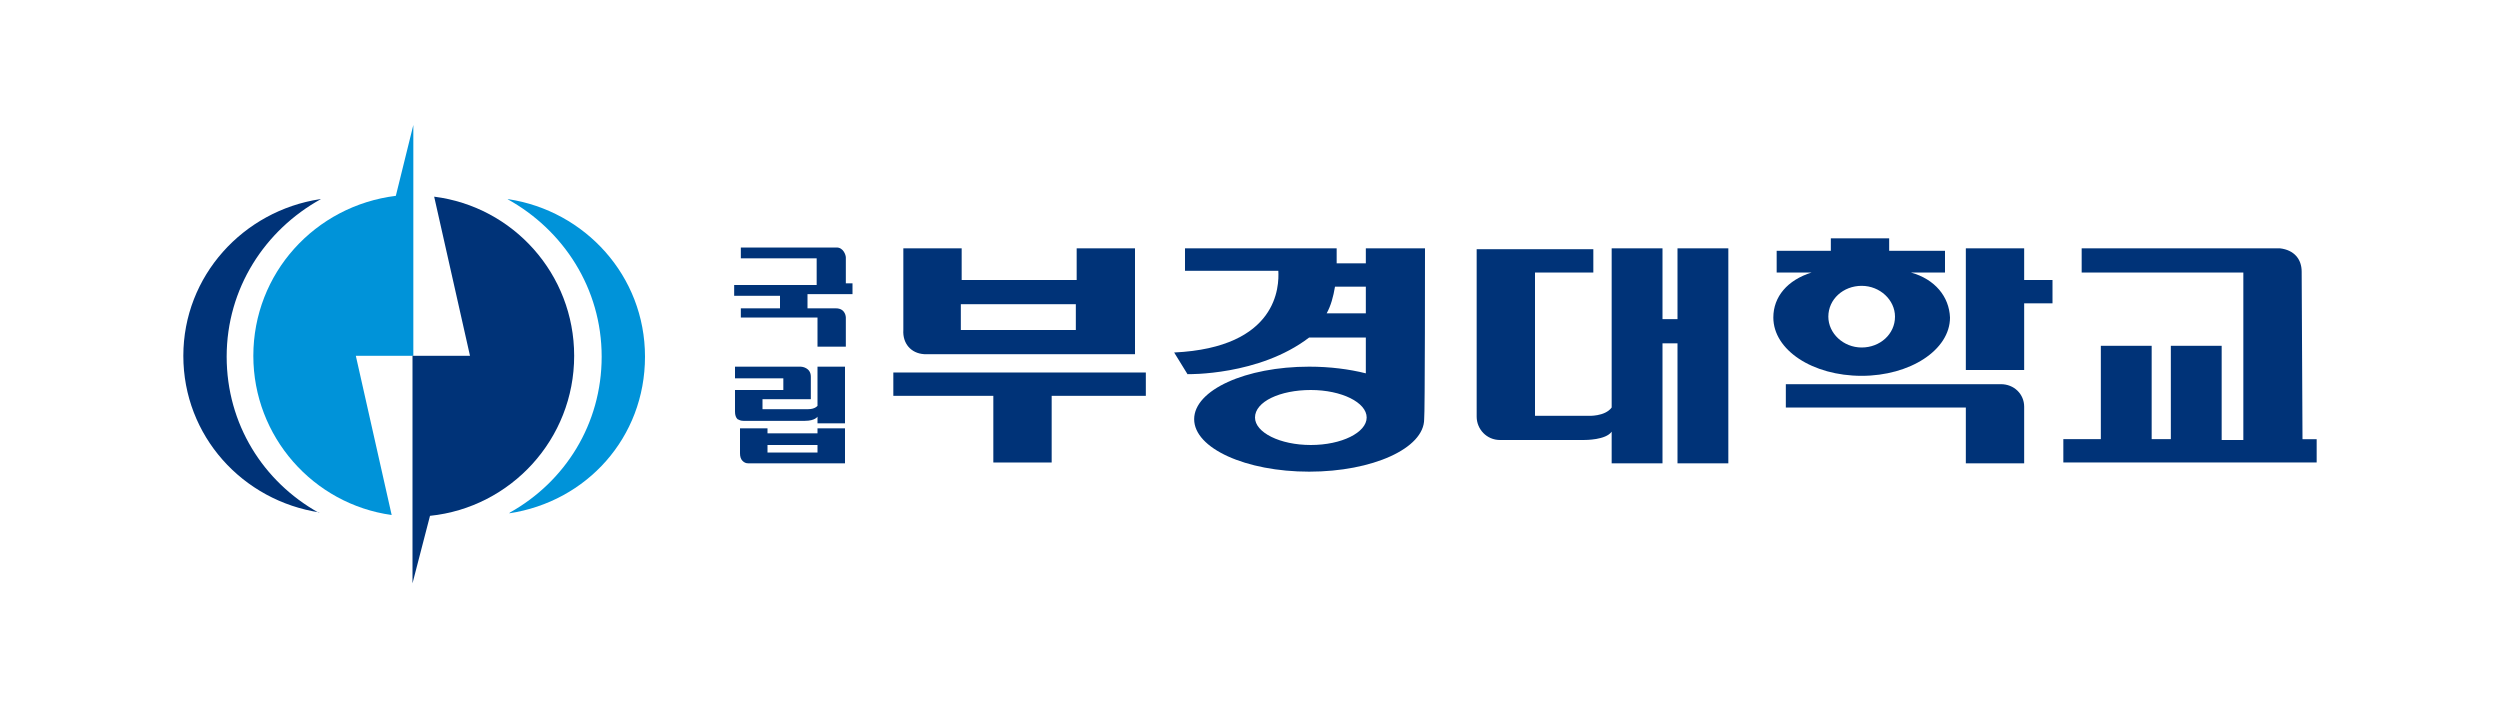 <?xml version="1.0" encoding="utf-8"?>
<!-- Generator: Adobe Illustrator 24.1.2, SVG Export Plug-In . SVG Version: 6.00 Build 0)  -->
<svg version="1.1" id="레이어_1" xmlns="http://www.w3.org/2000/svg" xmlns:xlink="http://www.w3.org/1999/xlink" x="0px"
	 y="0px" width="300px" height="85px" viewBox="0 0 300 85" style="enable-background:new 0 0 300 85;" xml:space="preserve">
<style type="text/css">
	.st0{fill:#0093D9;}
	.st1{fill:#003378;}
</style>
<g>
	<g>
		<g>
			<path class="st0" d="M61,23.9l-0.1,0c6.7,3.7,11.3,10.7,11.3,18.9c0,8.1-4.4,15-11,18.7l-0.1,0.1c9.3-1.4,16.3-9.1,16.3-18.8
				C77.4,33.1,70.2,25.3,61,23.9z"/>
			<path class="st0" d="M30.4,42.7c0,9.7,7.2,17.8,16.6,19.1l-4.3-19.1h6.9V23.4V15l-2.1,8.5C37.8,24.7,30.4,32.8,30.4,42.7z"/>
		</g>
		<path class="st1" d="M38.4,61.5C29.1,60.1,22,52.3,22,42.7c0-9.6,7.2-17.4,16.4-18.8l0.1,0c-6.7,3.7-11.3,10.7-11.3,18.9
			c0,8.1,4.4,15,11,18.7L38.4,61.5z"/>
		<path class="st1" d="M68.9,42.7c0-9.8-7.3-17.9-16.8-19.1l4.3,19.1h-6.9l0,27.3l2.1-8.1C61.3,60.9,68.9,52.7,68.9,42.7z"/>
	</g>
	<g>
		<path class="st1" d="M101.5,38.1l0,3.5h-3.4v-3.5h-9.2V37h4.7v-1.5h-5.5v-1.3H98V31h-9.1v-1.3h11.5c0.8,0,1.1,0.9,1.1,1.2
			c0,0.3,0,3.1,0,3.1h0.8v1.3h-5.4V37h3.4C101.5,37,101.5,38.1,101.5,38.1z"/>
		<path class="st1" d="M97.3,45.2v2.7h-5.8v1.2c0,0,5,0,5.5,0c0.8,0,1.1-0.4,1.1-0.4V44h3.3v6.8h-3.3V50c0,0-0.3,0.5-1.5,0.5
			c-0.7,0-7.4,0-7.4,0c-0.3,0-0.5-0.1-0.7-0.2c-0.2-0.2-0.3-0.5-0.3-0.9v-2.6h5.8v-1.4h-5.8V44h7.9C96.2,44,97.3,44.1,97.3,45.2z
			 M101.4,55.6l-11.6,0c-0.3,0-0.5-0.1-0.7-0.3c-0.2-0.2-0.3-0.5-0.3-0.9v-3h3.3v0.6h6v-0.6h3.3V55.6z M98.1,53.4h-6v0.9h6V53.4z"/>
		<g>
			<g>
				<polygon class="st1" points="137.5,44.7 107.2,44.7 107.2,47.5 119.2,47.5 119.2,55.5 126.2,55.5 126.2,47.5 137.5,47.5 				"/>
				<path class="st1" d="M110.9,42.5h20.9h4.4V29.8h-7v3.8h-13.8v-3.8h-7v9.8C108.3,41.2,109.3,42.4,110.9,42.5z M129.1,36.5v3.1
					h-13.8v-3.1H129.1z"/>
			</g>
			<path class="st1" d="M171,29.8h-7.1v1.8l-3.5,0v-1.8h-18.2v2.7h11.2c0.1,1.8,0,9.2-12.5,9.8l1.6,2.6c0,0,8.6,0.2,14.6-4.4l6.8,0
				v4.3c-2-0.5-4.3-0.8-6.8-0.8c-7.6,0-13.8,2.8-13.8,6.3c0,3.5,6.2,6.3,13.8,6.3c7.6,0,13.8-2.8,13.8-6.3C171,50,171,29.8,171,29.8
				z M159.2,37.6c0.5-0.9,0.8-2,1-3.2l3.7,0v3.2H159.2z M150.6,50.1c0-1.9,3-3.3,6.7-3.3c3.7,0,6.7,1.5,6.7,3.3c0,1.8-3,3.3-6.7,3.3
				C153.6,53.4,150.6,51.9,150.6,50.1z"/>
			<g>
				<path class="st1" d="M276.2,32.6c0-1.5-0.9-2.6-2.6-2.8h-23.8v2.9h19.4v20.1h-2.6V41.5h-6.1v11.2h-2.3V41.5h-6.1v11.2h-4.5v2.8
					H278v-2.8h-1.7L276.2,32.6"/>
			</g>
			<g>
				<path class="st1" d="M177.2,50c0,1.5,1.2,2.8,2.8,2.8l0,0l10,0c0.3,0,2.7,0,3.4-1v3.8h6.1V41.2h1.8v14.4h6.1V29.8h-6.1v8.5h-1.8
					v-8.5h-6.1v19.1c-0.8,1.1-2.8,1-2.8,1l-6.4,0V32.7h7v-2.8h-14L177.2,50L177.2,50z"/>
			</g>
			<polygon class="st1" points="246.3,33.6 242.9,33.6 242.9,29.8 235.9,29.8 235.9,44.4 242.9,44.4 242.9,36.4 246.3,36.4 			"/>
			<path class="st1" d="M240.1,46.1h-25.8v2.8h21.6v6.7h7v-6.8C242.9,47.3,241.7,46.1,240.1,46.1"/>
			<path class="st1" d="M229.3,32.7h4.1v-2.6h-6.7v-1.5h-7v1.5h-6.5v2.6h4.2c-2.9,0.9-4.6,2.9-4.6,5.4c0,3.9,4.7,7,10.6,7
				c5.8,0,10.6-3.1,10.6-7C233.9,35.6,232.2,33.5,229.3,32.7z M223.4,41.7c-2.2,0-4-1.7-4-3.7c0-2.1,1.8-3.7,4-3.7
				c2.2,0,4,1.7,4,3.7C227.4,40.1,225.6,41.7,223.4,41.7z"/>
		</g>
	</g>
</g>
</svg>
